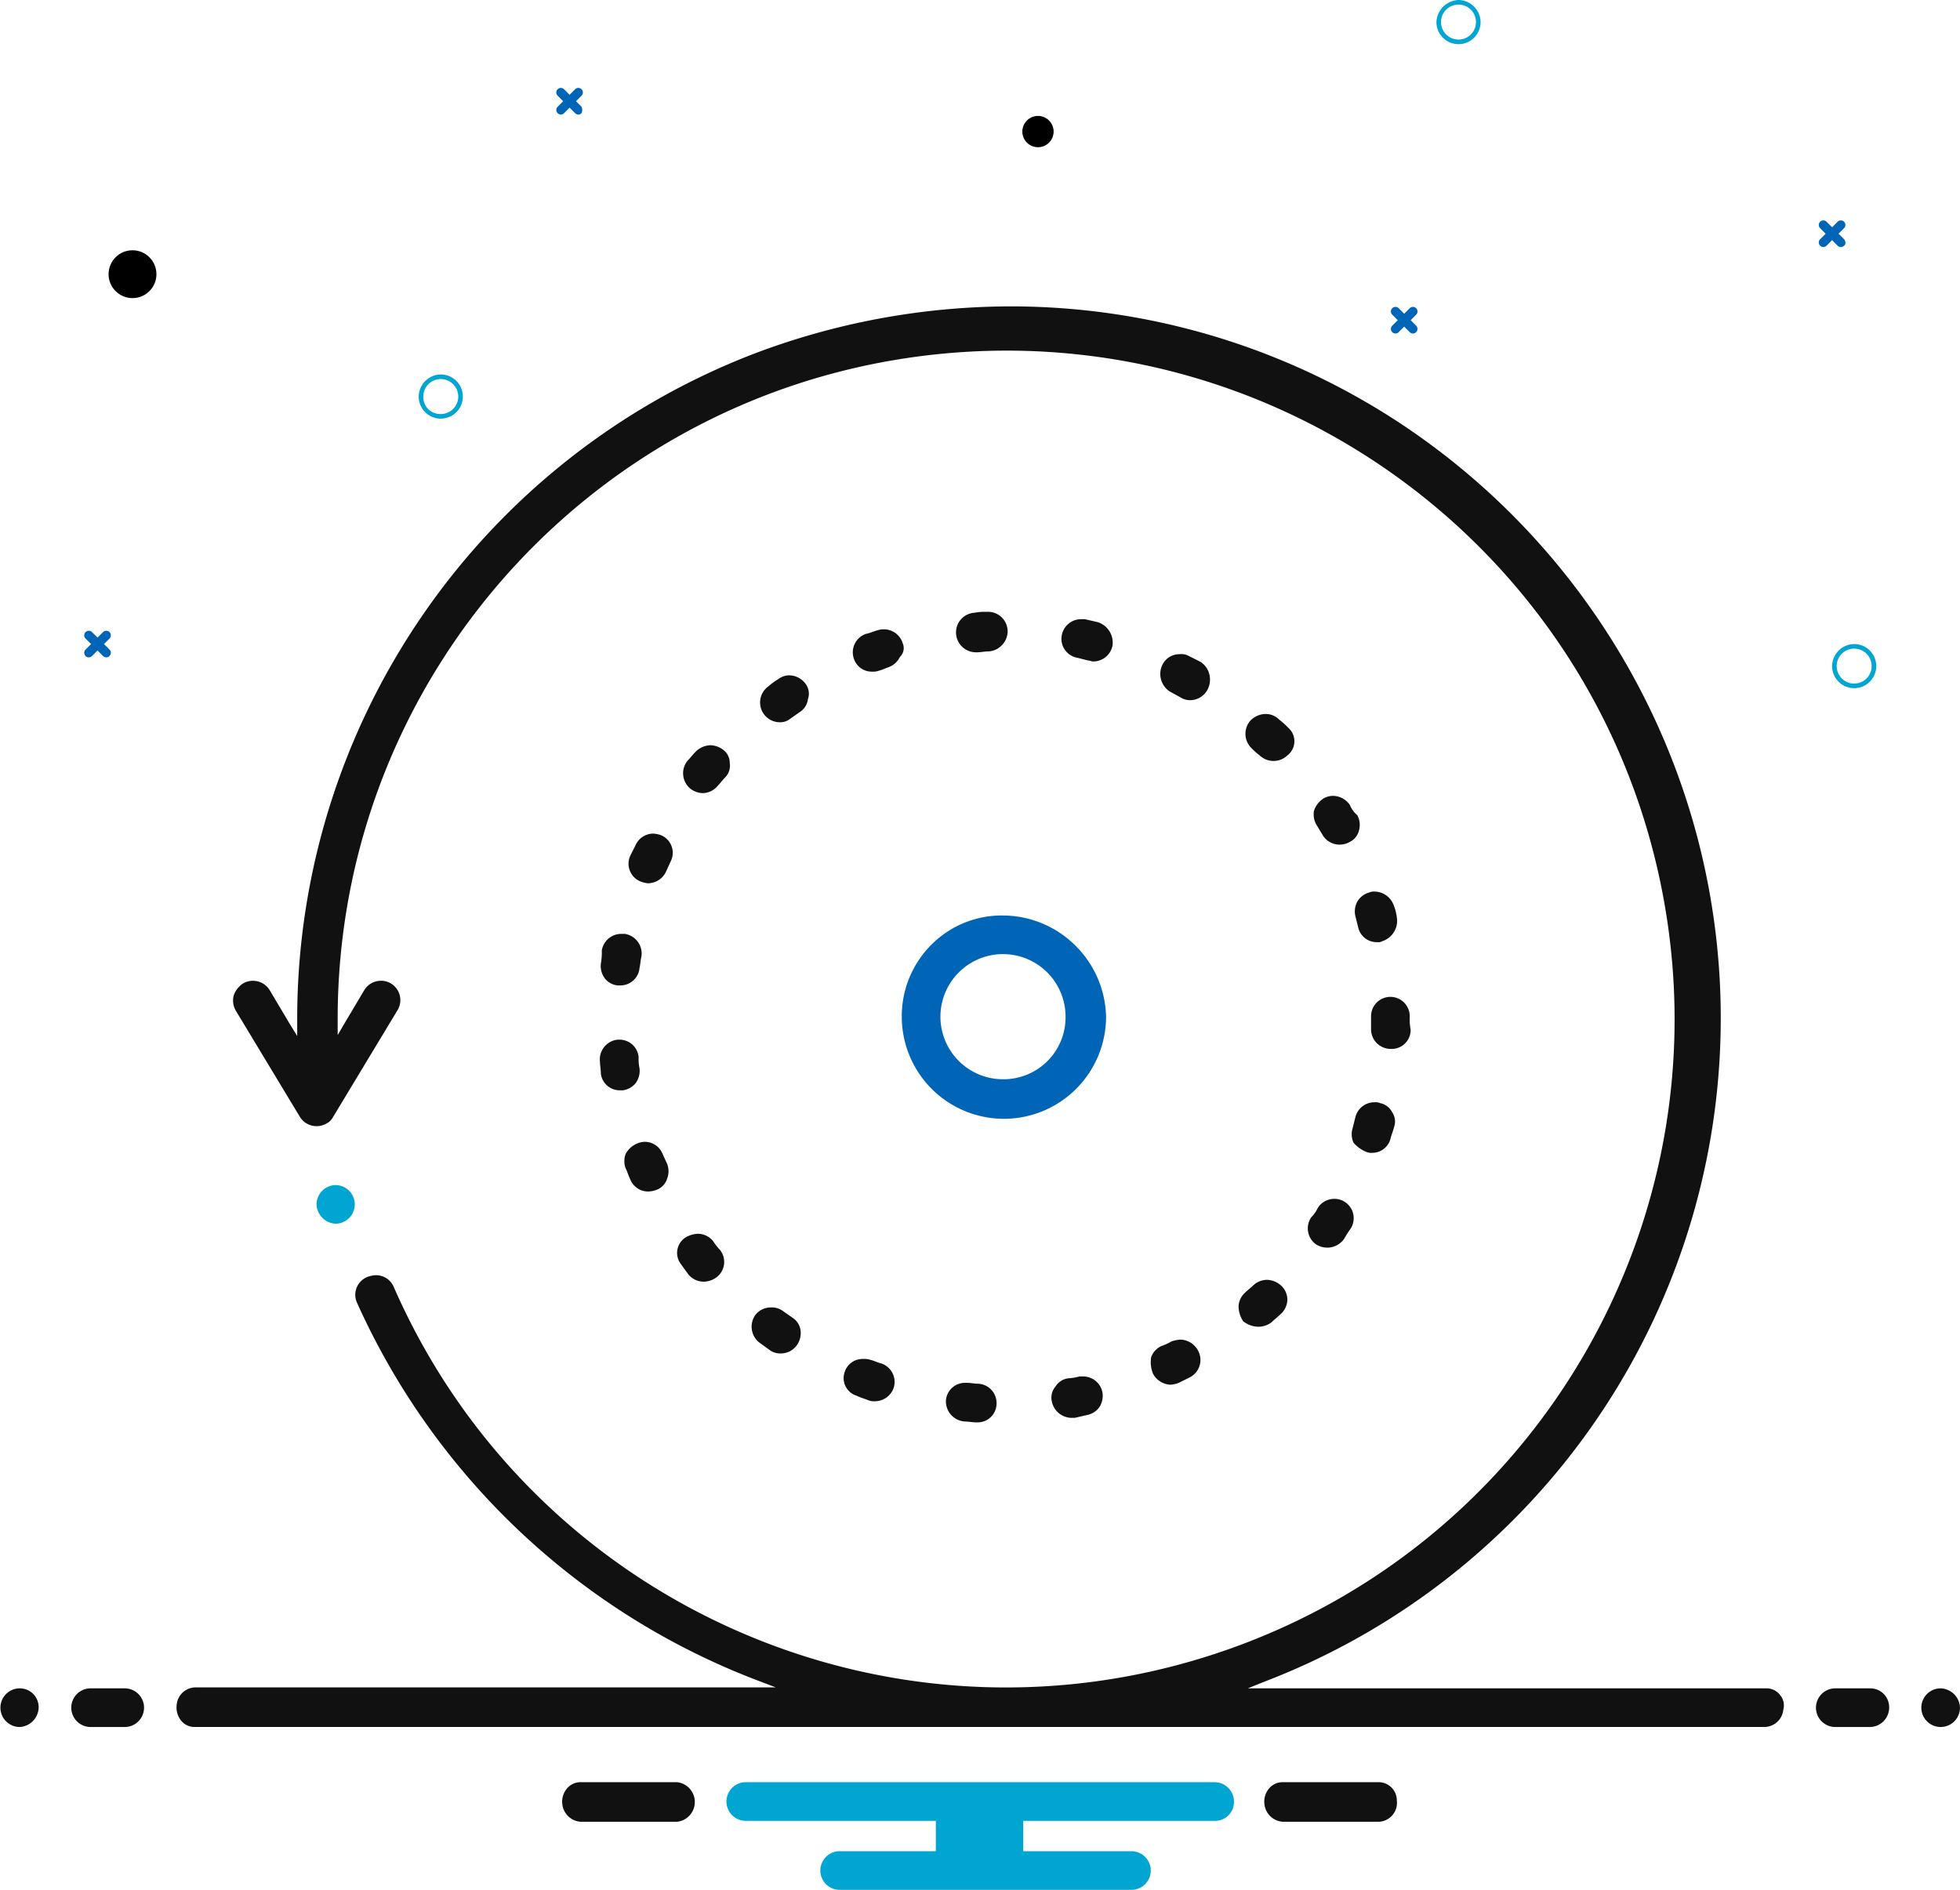 <?xml version="1.0" encoding="UTF-8"?>
<svg xmlns="http://www.w3.org/2000/svg" xmlns:v="https://vecta.io/nano" width="219.849" height="212.005">
  <path d="M158.848 36.538l-.619-.619.619-.619a.511.511 0 1 0-.723-.723h0l-.619.619-.619-.619a.51.51 0 0 0-.723.723l.619.619-.619.619a.51.51 0 1 0 .723.723l.619-.619.619.619a.511.511 0 0 0 .723-.723h0m47.996-9.702l-.619-.619.619-.619a.51.51 0 0 0-.723-.723h0l-.619.619-.619-.619a.51.51 0 0 0-.723.723l.619.619-.619.619a.51.51 0 1 0 .723.723l.619-.619.619.619a.5.5 0 0 0 .723 0c.206-.1.206-.516 0-.723h0M65.232 11.973l-.619-.619.619-.619a.511.511 0 1 0-.723-.723h0l-.619.619-.619-.619a.511.511 0 1 0-.723.723l.619.619-.619.619a.511.511 0 1 0 .723.723l.619-.619.619.619a.5.5 0 0 0 .723 0 .88.88 0 0 0 0-.723h0M12.282 72.87l-.619-.619.619-.619a.511.511 0 1 0-.723-.723h0l-.619.619-.619-.619a.51.51 0 0 0-.723.723l.619.619-.619.619a.51.51 0 1 0 .723.723l.619-.619.619.619a.511.511 0 1 0 .723-.723h0" fill="#0065b6"></path>
  <path d="M49.44 42.009c1.002 0 1.905.604 2.288 1.529s.171 1.991-.537 2.699-1.774.92-2.699.537-1.529-1.287-1.529-2.288c.019-1.36 1.117-2.458 2.477-2.477zm0 4.438a1.96 1.96 0 0 0 1.387-3.348 1.96 1.96 0 0 0-3.348 1.387h0a1.9 1.9 0 0 0 1.961 1.961zm158.539 25.8a2.48 2.48 0 0 1 2.477 2.477 2.48 2.48 0 0 1-2.477 2.477 2.48 2.48 0 0 1-2.477-2.477c.021-1.359 1.118-2.454 2.477-2.473zm0 4.438a1.96 1.96 0 1 0 0-3.922 1.96 1.96 0 0 0-1.961 1.961h0a1.96 1.96 0 0 0 1.961 1.961zM163.597 0c1.36.019 2.458 1.117 2.477 2.477a2.48 2.48 0 0 1-2.477 2.477 2.48 2.48 0 0 1-2.477-2.477c.055-1.345 1.132-2.422 2.477-2.477zm0 4.438a1.96 1.96 0 1 0 0-3.922 1.96 1.96 0 0 0-1.961 1.961h0a1.96 1.96 0 0 0 1.961 1.961z" fill="#00a5d1"></path>
  <circle cx="14.863" cy="30.759" r="2.684"></circle>
  <circle cx="116.428" cy="14.76" r="1.755"></circle>
  <path d="M2.168 189.401a2.17 2.17 0 0 0-2.121 2.168 2.17 2.17 0 0 0 2.121 2.168 2.25 2.25 0 0 0 2.168-2.168c.014-.579-.209-1.139-.619-1.549s-.97-.633-1.549-.618zm207.567 0h-3.922a2.17 2.17 0 0 0-2.121 2.168 2.17 2.17 0 0 0 2.121 2.168h3.922a2.18 2.18 0 0 0 2.168-2.168c.014-.579-.21-1.139-.62-1.549s-.97-.633-1.549-.618zm-195.7 0h-3.92a2.17 2.17 0 0 0-2.121 2.168 2.17 2.17 0 0 0 2.121 2.168h3.922a2.17 2.17 0 0 0 2.121-2.167 2.17 2.17 0 0 0-2.121-2.168zm203.644 0a2.17 2.17 0 0 0-2.168 2.168 2.17 2.17 0 0 0 2.168 2.168 2.17 2.17 0 0 0 2.168-2.168 2.25 2.25 0 0 0-2.165-2.168zm-62.959 10.528h-10.941a1.97 1.97 0 0 0-1.445.723c-.383.461-.568 1.054-.516 1.651a2.22 2.22 0 0 0 2.064 2.064h10.838a2.13 2.13 0 0 0 1.961-2.374 2.05 2.05 0 0 0-1.961-2.064zm-78.754 0h-10.94a1.97 1.97 0 0 0-1.445.723c-.383.461-.568 1.054-.516 1.651a2.22 2.22 0 0 0 2.064 2.064h10.838c1.123-.135 1.968-1.088 1.968-2.219s-.845-2.084-1.968-2.219z" fill="#111"></path>
  <path d="M138.412 202.097a2.18 2.18 0 0 0-2.168-2.168H83.605a2.17 2.17 0 0 0-2.121 2.167 2.17 2.17 0 0 0 2.121 2.168h21.366v3.406H94.137a2.17 2.17 0 0 0-2.121 2.168 2.17 2.17 0 0 0 2.121 2.168h32.823a2.17 2.17 0 0 0 2.121-2.167 2.17 2.17 0 0 0-2.121-2.168h-12.184v-3.406h21.469c.579.014 1.139-.209 1.548-.619s.633-.969.619-1.548z" fill="#00a5d1"></path>
  <path d="M108.17 159.464c.413 0 .929.1 1.342.1h.1a2.12 2.12 0 0 0 1.549-.619 2.11 2.11 0 0 0 .619-1.549 2.16 2.16 0 0 0-2.064-2.168c-.413 0-.826-.1-1.239-.1h-.206c-1.125-.017-2.072.84-2.168 1.961a2.27 2.27 0 0 0 2.064 2.374zm21.159-5.367c.384.735 1.133 1.207 1.961 1.239.319-.019.632-.089.929-.206l1.239-.619a2.19 2.19 0 0 0 .929-2.993c-.384-.735-1.133-1.207-1.961-1.239a3.67 3.67 0 0 0-1.032.206 5.53 5.53 0 0 1-1.135.516c-.525.249-.932.694-1.135 1.239a3.43 3.43 0 0 0 .206 1.858zm-6.3-84.327l-1.342-.31h-.413a2.21 2.21 0 0 0-2.168 1.755 2.16 2.16 0 0 0 1.755 2.58l1.239.31c.206 0 .31.1.516.1a2.21 2.21 0 0 0 2.168-1.755c.183-1.211-.572-2.366-1.755-2.684zm18.167 79.067a2.47 2.47 0 0 0 1.445-.516c.31-.31.723-.619 1.032-.929a2.2 2.2 0 0 0 .723-1.548 2.1 2.1 0 0 0-.619-1.548c-.438-.443-1.028-.702-1.651-.723-.576.003-1.129.224-1.548.619-.31.31-.619.516-.929.826a2.2 2.2 0 0 0-.723 1.548 3.12 3.12 0 0 0 .516 1.651 2.8 2.8 0 0 0 1.755.619zm-5.571-73.283a2.28 2.28 0 0 0-1.032-1.342l-1.239-.619a1.7 1.7 0 0 0-1.032-.206c-.841-.012-1.611.474-1.961 1.239-.5 1.089-.1 2.379.929 2.993l1.135.619a1.99 1.99 0 0 0 1.032.31c.812.01 1.565-.425 1.961-1.135a2.41 2.41 0 0 0 .207-1.859zm8.877 6.09a9.28 9.28 0 0 0-1.032-.929 2.1 2.1 0 0 0-1.548-.619c-.623.021-1.213.28-1.651.723-.801.894-.757 2.26.1 3.1a6.68 6.68 0 0 0 .929.826c.867.828 2.233.828 3.1 0a2 2 0 0 0 .102-3.102zm6.915 8.67c-.414-.626-1.108-1.011-1.858-1.032a2.08 2.08 0 0 0-1.135.31 2.64 2.64 0 0 0-1.032 1.342 2.29 2.29 0 0 0 .31 1.651l.619 1.032c.396.71 1.149 1.145 1.961 1.135.398-.006.789-.112 1.135-.31a1.95 1.95 0 0 0 1.032-1.342c.143-.557.07-1.147-.206-1.651a2.93 2.93 0 0 1-.826-1.135zm4.954 11.354c-.29-.961-1.165-1.627-2.168-1.651a1.31 1.31 0 0 0-.619.1 2.28 2.28 0 0 0-1.342 1.032 2.33 2.33 0 0 0-.206 1.651l.31 1.239a2.12 2.12 0 0 0 2.168 1.651.77.77 0 0 0 .516-.1 2.4 2.4 0 0 0 1.651-2.684 5.42 5.42 0 0 0-.31-1.242zm-8.67 37.983a2.45 2.45 0 0 0 1.239.31c.75-.021 1.444-.406 1.858-1.032.217-.393.459-.772.723-1.135a2.18 2.18 0 0 0 .259-1.646c-.135-.561-.489-1.046-.982-1.347a2.08 2.08 0 0 0-1.135-.31 2.17 2.17 0 0 0-1.858 1.032c-.18.383-.425.732-.723 1.032a2.2 2.2 0 0 0 .619 3.096zm5.574-10.425a1.31 1.31 0 0 0 .619.1 2.11 2.11 0 0 0 2.064-1.548c.1-.413.31-.929.413-1.342.196-.552.119-1.164-.206-1.651a1.95 1.95 0 0 0-1.342-1.032 1.31 1.31 0 0 0-.619-.1 2.2 2.2 0 0 0-2.168 1.651l-.31 1.239a2.29 2.29 0 0 0 .1 1.651 3.7 3.7 0 0 0 1.445 1.032zm4.851-15.069v-.206a2.17 2.17 0 0 0-2.168-2.121 2.17 2.17 0 0 0-2.168 2.121v1.445a2.2 2.2 0 0 0 2.168 2.271h.1a2.12 2.12 0 0 0 1.549-.619 2.11 2.11 0 0 0 .619-1.549c-.085-.442-.118-.892-.1-1.342zm-40.151 43.041a2.3 2.3 0 0 0 2.168 1.858h.413l1.342-.31a2.23 2.23 0 0 0 1.445-.929c.299-.495.41-1.081.31-1.651a2.21 2.21 0 0 0-2.168-1.755h-.413a5.18 5.18 0 0 1-1.239.206c-.597.077-1.127.418-1.445.929-.385.457-.538 1.066-.413 1.651zm-50.579-36.746c.138 1.084 1.075 1.888 2.168 1.858h.31a2.26 2.26 0 0 0 1.445-.826 2.35 2.35 0 0 0 .413-1.651 5.05 5.05 0 0 1-.1-1.239c-.096-1.121-1.043-1.978-2.168-1.961h-.206a2.22 2.22 0 0 0-1.497.83c-.368.466-.535 1.058-.464 1.647 0 .413.1.826.1 1.342zm6.812-26.733c-.297-.117-.61-.187-.929-.206a2.19 2.19 0 0 0-1.961 1.239l-.619 1.239c-.245.532-.262 1.141-.048 1.687a2.15 2.15 0 0 0 1.183 1.203 3.19 3.19 0 0 0 .826.206 2.26 2.26 0 0 0 2.064-1.342l.516-1.135a2.14 2.14 0 0 0-1.032-2.89zm-6.809 14.347a2.35 2.35 0 0 0 .413 1.651 2.09 2.09 0 0 0 1.445.826h.31c1.125.017 2.072-.84 2.168-1.961.1-.413.1-.826.206-1.239a2.23 2.23 0 0 0-1.858-2.58h-.413a2.22 2.22 0 0 0-2.168 1.858c.018.484-.015.968-.1 1.445zm8.98 33.752l.826 1.135a2.2 2.2 0 0 0 1.755.826 2.47 2.47 0 0 0 1.445-.516 2.16 2.16 0 0 0 .31-3.1 5.65 5.65 0 0 1-.723-.929 2.2 2.2 0 0 0-1.755-.826c-.474.027-.935.168-1.342.413a2.06 2.06 0 0 0-.516 2.993zm4.748-57.7a2.47 2.47 0 0 0-1.445-.516c-.623.021-1.213.28-1.651.723-.31.31-.619.723-.929 1.032a2.25 2.25 0 0 0 .31 3.1 2.43 2.43 0 0 0 1.342.516 2.2 2.2 0 0 0 1.755-.826c.31-.31.516-.619.826-.929a1.9 1.9 0 0 0 .516-1.651 1.8 1.8 0 0 0-.723-1.445zm14.967 72.46c.413.206.826.31 1.342.516.231.084.478.118.723.1.919-.014 1.737-.586 2.064-1.445.192-.548.158-1.149-.094-1.671s-.701-.924-1.248-1.116c-.413-.1-.826-.31-1.239-.413a2.27 2.27 0 0 0-.826-.1c-.932-.029-1.772.559-2.064 1.445a2.07 2.07 0 0 0 1.342 2.684zm14.656-87.94h0a6.36 6.36 0 0 0-1.445.1c-.59.037-1.141.308-1.529.755a2.21 2.21 0 0 0-.535 1.619c.087 1.142 1.023 2.033 2.168 2.064h.206c.413 0 .826-.1 1.239-.1a2.2 2.2 0 0 0 1.548-.723 2.19 2.19 0 0 0-1.651-3.716zm-9.5 3.509a2.2 2.2 0 0 0-2.064-1.548c-.245-.011-.49.023-.723.1-.413.1-.826.31-1.342.413-.548.192-.997.593-1.248 1.116a2.19 2.19 0 0 0-.094 1.671c.292.886 1.132 1.474 2.064 1.445.245.018.492-.016.723-.1.413-.1.826-.31 1.135-.413.545-.203.99-.61 1.239-1.135a1.36 1.36 0 0 0 .31-1.548zm-10.833 4.645c-.414-.626-1.108-1.011-1.858-1.032a1.98 1.98 0 0 0-1.239.413c-.402.241-.782.517-1.135.826a2.22 2.22 0 0 0 1.239 4.025 1.8 1.8 0 0 0 1.239-.413l1.032-.723c.511-.318.852-.848.929-1.445.196-.552.119-1.164-.206-1.651zm-5.264 73.8l1.135.826a1.98 1.98 0 0 0 1.239.413 2.21 2.21 0 0 0 1.858-.929 2.35 2.35 0 0 0 .413-1.651c-.077-.597-.418-1.127-.929-1.445l-1.032-.723a2.07 2.07 0 0 0-1.342-.413 2.2 2.2 0 0 0-1.755.826 2.27 2.27 0 0 0 .413 3.1zm-10.322-18.373a2.28 2.28 0 0 0 0-1.651l-.516-1.135c-.339-.835-1.163-1.371-2.064-1.342a2.43 2.43 0 0 0-.826.206c-.526.232-.961.631-1.239 1.135a2.28 2.28 0 0 0 0 1.651c.206.413.31.826.516 1.239.339.835 1.163 1.371 2.064 1.342.319-.019.632-.089.929-.206.547-.22.964-.675 1.136-1.239z" fill="#111"></path>
  <path d="M112.505 102.7c-3.021-.037-5.927 1.154-8.054 3.3a11.32 11.32 0 0 0-3.3 8.051 11.46 11.46 0 0 0 11.457 11.457 11.46 11.46 0 0 0 11.457-11.457c-.153-6.286-5.273-11.312-11.56-11.351zm0 18.372a7.02 7.02 0 0 1-7.019-7.019 7.02 7.02 0 0 1 7.019-7.019 7.02 7.02 0 0 1 7.019 7.019c.017 1.867-.717 3.662-2.037 4.982s-3.115 2.054-4.982 2.037z" fill="#0065b6"></path>
  <path d="M37.674 132.942a2.18 2.18 0 0 0-2.168 2.168 2.25 2.25 0 0 0 2.168 2.168 2.17 2.17 0 0 0 2.121-2.168 2.17 2.17 0 0 0-2.121-2.168z" fill="#00a5d1"></path>
  <path d="M199.723 190.227c-.332-.479-.863-.783-1.445-.826h-58.317l2.064-.826a79.71 79.71 0 0 0 45.621-103.112c-5.896-15.235-16.303-28.307-29.829-37.468-13.162-8.906-28.697-13.652-44.589-13.624a81.36 81.36 0 0 0-28.8 5.367 79.96 79.96 0 0 0-51.092 74.418v2.064l-.826-1.342-2.271-3.819a2.2 2.2 0 0 0-2.993-.723 2.64 2.64 0 0 0-1.032 1.342c-.143.557-.07 1.147.206 1.651l7.225 11.973a2.2 2.2 0 0 0 2.993.723c.312-.157.566-.411.723-.723l7.225-11.973c.301-.493.394-1.085.259-1.646s-.489-1.046-.982-1.347a2.08 2.08 0 0 0-1.135-.31 2.17 2.17 0 0 0-1.858 1.032l-2.271 3.819-.723 1.239v-2.064c.134-38.391 29.246-70.479 67.444-74.335s73.136 21.765 80.94 59.355-14.048 75.002-50.624 86.669-76.055-6.179-91.46-41.345c-.339-.835-1.163-1.371-2.064-1.342-.319.019-.632.089-.929.206-.542.223-.969.658-1.183 1.203s-.197 1.154.048 1.687a80.79 80.79 0 0 0 44.8 42.318l2.168.826H21.985c-1.125-.017-2.072.84-2.168 1.961a2.35 2.35 0 0 0 .413 1.651c.332.479.863.783 1.445.826h176.19c1.125.017 2.072-.84 2.168-1.961.143-.536.028-1.108-.31-1.548z" fill="#111"></path>
</svg>
